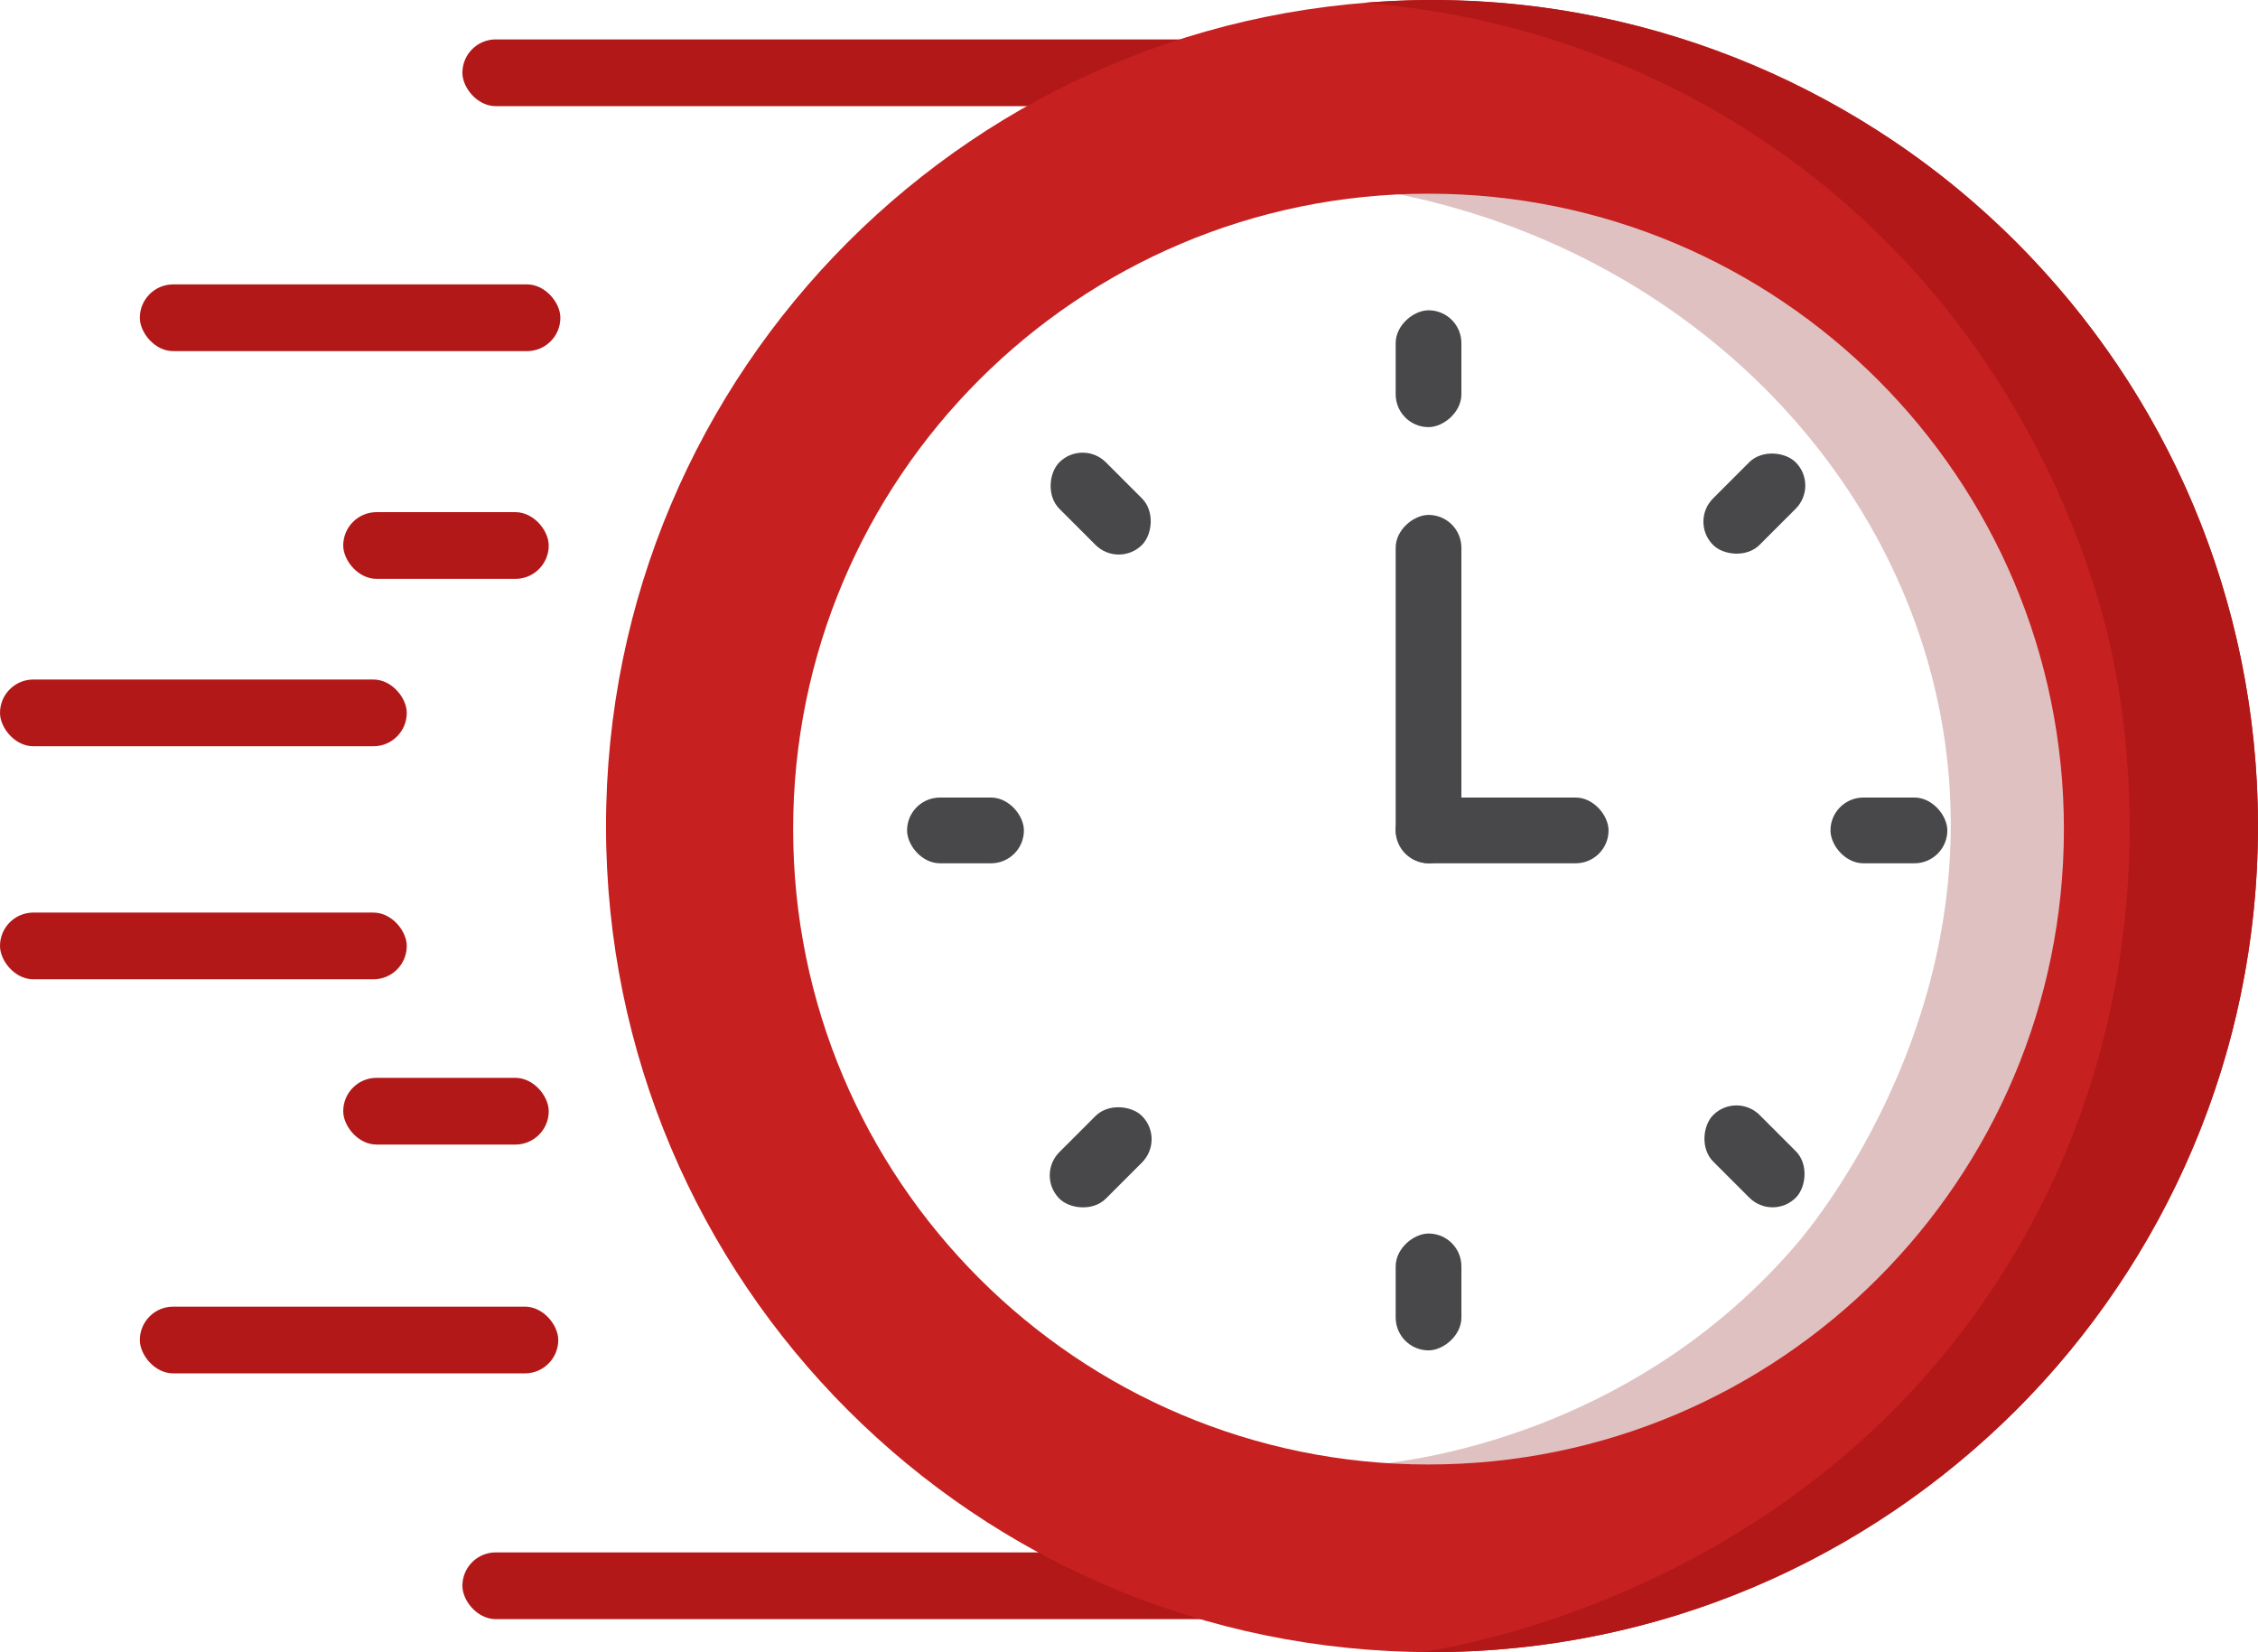 <svg xmlns="http://www.w3.org/2000/svg" viewBox="0 0 1955.1 1430.5"><g id="Calque_1" data-name="Calque 1"><rect x="121.08" y="246.24" width="364.13" height="57.78" rx="28.89" style="fill:#b21818"/><rect x="297.18" y="443.43" width="177.94" height="57.78" rx="28.89" style="fill:#b21818"/><rect x="297.18" y="933.22" width="177.94" height="57.78" rx="28.89" style="fill:#b21818"/><rect y="588.35" width="352.21" height="57.78" rx="28.89" style="fill:#b21818"/><rect y="790.13" width="352.21" height="57.78" rx="28.89" style="fill:#b21818"/><rect x="121.08" y="1131.33" width="362.29" height="57.78" rx="28.89" style="fill:#b21818"/><rect x="400.36" y="1344.12" width="668.18" height="57.78" rx="28.89" style="fill:#b21818"/><rect x="400.36" y="34.13" width="668.18" height="57.78" rx="28.89" style="fill:#b21818"/></g><g id="Calque_3" data-name="Calque 3"><g id="Calque_5" data-name="Calque 5"><path d="M1233,449.6c242.5,48.15,429.74,228.49,471.86,451.83,47.28,250.75-110.05,440.58-124.51,457.46-133.91,156.24-310.55,184.2-354.41,189.87,24.48,4.07,284.94,42.76,476.17-152,164.08-167.16,153.57-380.3,151.33-414.11.23-25.45-2-286.41-220.12-443C1459.87,415.06,1270.59,443.23,1233,449.6Z" transform="translate(-24.59 -281.9)" style="fill:#e0c1c1"/></g><path d="M1264.49,282c-395,0-715.18,320.2-715.18,715.19s320.19,715.18,715.18,715.18,715.18-320.2,715.18-715.18S1659.48,282,1264.49,282Zm-3,1267.91c-303.84,0-550.15-246.31-550.15-550.14S957.66,449.6,1261.5,449.6s550.14,246.31,550.14,550.15S1565.34,1549.89,1261.5,1549.89Z" transform="translate(-24.59 -281.9)" style="fill:#c62020"/></g><g id="Calque_4" data-name="Calque 4"><rect x="927.03" y="689.48" width="101.17" height="56.91" rx="28.46" transform="translate(769.41 -762.9) rotate(45)" style="fill:#484749"/><rect x="1210.91" y="572.68" width="101.17" height="56.91" rx="28.46" transform="translate(1838.04 -942.26) rotate(90)" style="fill:#484749"/><rect x="1493.02" y="689.48" width="101.17" height="56.91" rx="28.46" transform="translate(3118.17 -147.8) rotate(135)" style="fill:#484749"/><rect x="785.39" y="690.55" width="101.17" height="56.91" rx="28.46" style="fill:#484749"/><rect x="927.03" y="1255.47" width="101.17" height="56.91" rx="28.46" transform="translate(-646.12 785.44) rotate(-45)" style="fill:#484749"/><rect x="1210.91" y="1372.05" width="101.17" height="56.91" rx="28.46" transform="translate(-163.59 2380.1) rotate(-90)" style="fill:#484749"/><rect x="1493.12" y="1254.66" width="101.17" height="56.91" rx="28.46" transform="translate(1703.4 3000.08) rotate(-135)" style="fill:#484749"/><rect x="1110.68" y="850.09" width="301.63" height="56.91" rx="28.46" transform="translate(2115.45 -664.85) rotate(90)" style="fill:#484749"/><rect x="1233.04" y="972.45" width="184.31" height="56.91" rx="28.46" transform="translate(2625.81 1719.91) rotate(180)" style="fill:#484749"/><rect x="1609.52" y="972.45" width="101.17" height="56.91" rx="28.46" transform="translate(3295.62 1719.91) rotate(-180)" style="fill:#484749"/></g><g id="Calque_6" data-name="Calque 6"><path d="M1206,284.34c68.48,5.52,211.76,26.5,355.1,125.93,220.5,153,278.51,378.73,289.6,426,10.43,44.49,64,292.06-85.84,537.88-170,279-465.17,331.24-508.5,338.16a715,715,0,0,0,219.15-31.65c180.81-55.88,289.26-169,328.33-213.89,38.9-44.66,115.7-144,153.65-292.32a718.49,718.49,0,0,0-37.6-463.95c-66-151-167.55-240.33-218.64-279.72-40.81-31.47-164.91-120.11-347.31-143.3A709,709,0,0,0,1206,284.34Z" transform="translate(-24.59 -281.9)" style="fill:#b21818"/></g></svg>